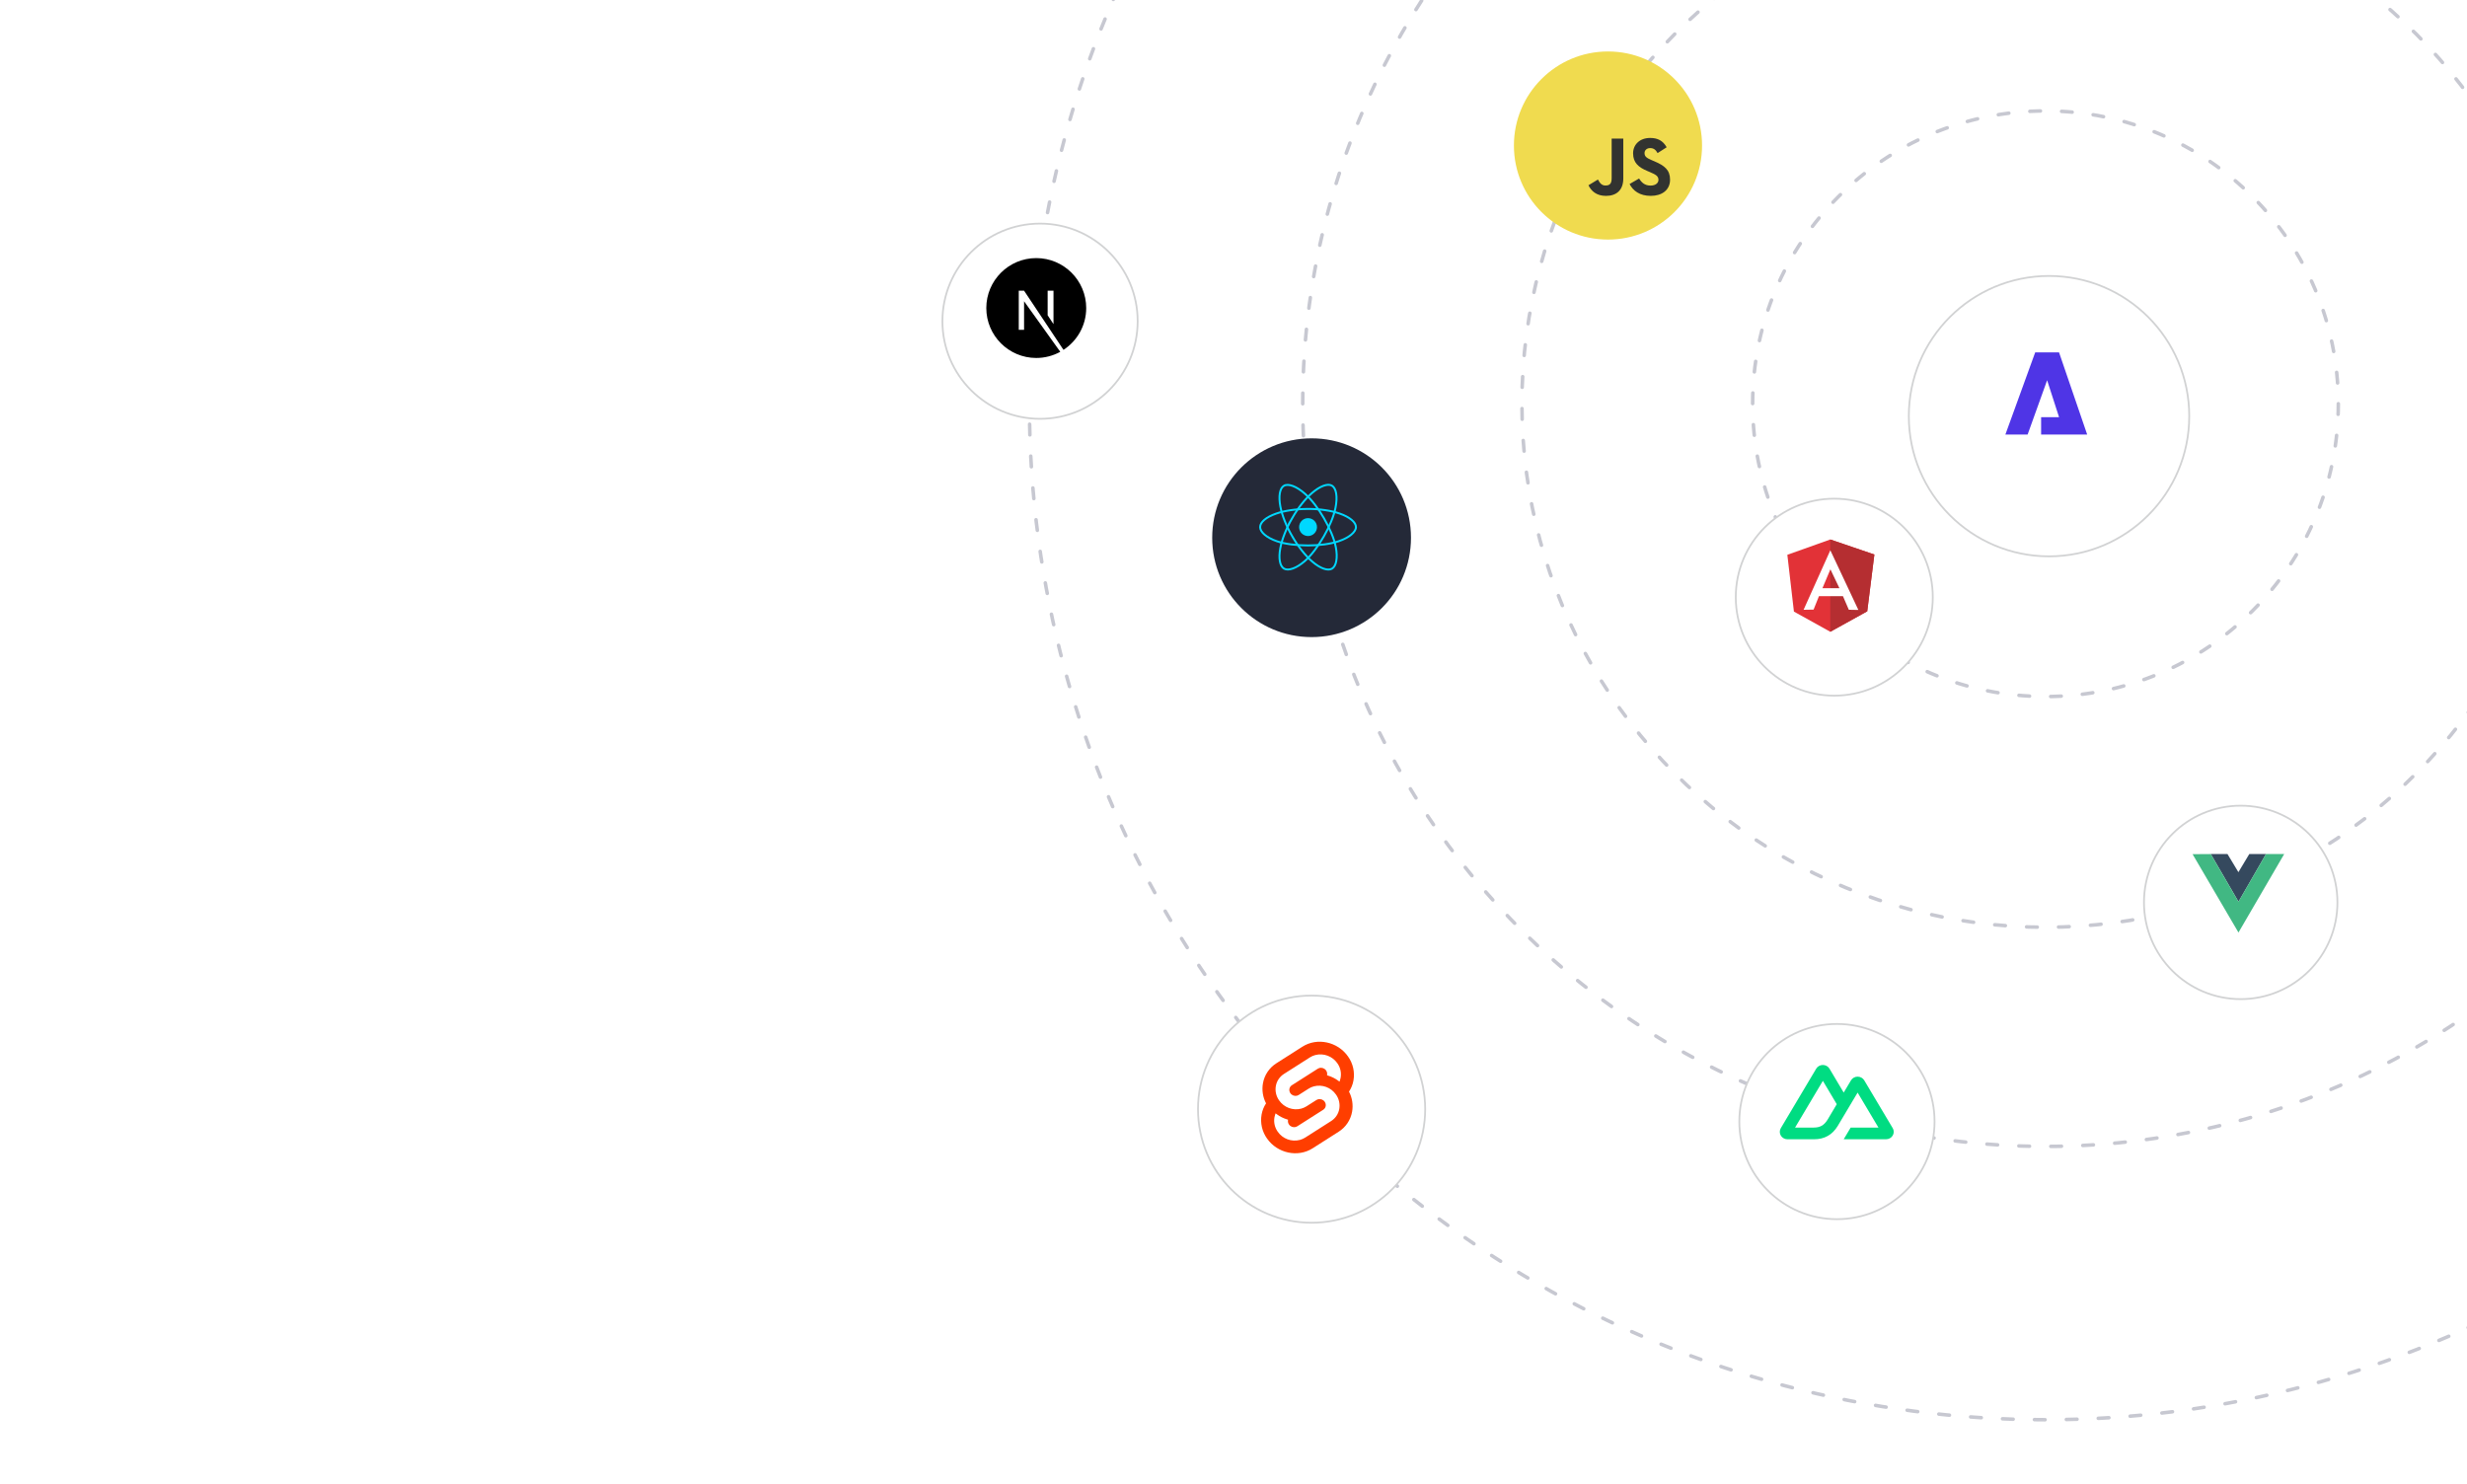 <?xml version="1.0" encoding="UTF-8"?><svg id="Layer_1" xmlns="http://www.w3.org/2000/svg" xmlns:xlink="http://www.w3.org/1999/xlink" viewBox="0 0 1390 836"><defs><clipPath id="clippath"><rect width="1390" height="836" fill="none" stroke-width="0"/></clipPath><filter id="drop-shadow-1" filterUnits="userSpaceOnUse"><feOffset dx="2" dy="7"/><feGaussianBlur result="blur" stdDeviation="15"/><feFlood flood-color="#1a202d" flood-opacity=".16"/><feComposite in2="blur" operator="in"/><feComposite in="SourceGraphic"/></filter><filter id="drop-shadow-2" filterUnits="userSpaceOnUse"><feOffset dx="2" dy="7"/><feGaussianBlur result="blur-2" stdDeviation="15"/><feFlood flood-color="#1a202d" flood-opacity=".07"/><feComposite in2="blur-2" operator="in"/><feComposite in="SourceGraphic"/></filter><filter id="drop-shadow-3" filterUnits="userSpaceOnUse"><feOffset dx="2" dy="7"/><feGaussianBlur result="blur-3" stdDeviation="15"/><feFlood flood-color="#1a202d" flood-opacity=".07"/><feComposite in2="blur-3" operator="in"/><feComposite in="SourceGraphic"/></filter><filter id="drop-shadow-4" filterUnits="userSpaceOnUse"><feOffset dx="2" dy="7"/><feGaussianBlur result="blur-4" stdDeviation="15"/><feFlood flood-color="#1a202d" flood-opacity=".07"/><feComposite in2="blur-4" operator="in"/><feComposite in="SourceGraphic"/></filter><filter id="drop-shadow-5" filterUnits="userSpaceOnUse"><feOffset dx="2" dy="7"/><feGaussianBlur result="blur-5" stdDeviation="15"/><feFlood flood-color="#1a202d" flood-opacity=".07"/><feComposite in2="blur-5" operator="in"/><feComposite in="SourceGraphic"/></filter><filter id="drop-shadow-6" filterUnits="userSpaceOnUse"><feOffset dx="2" dy="7"/><feGaussianBlur result="blur-6" stdDeviation="15"/><feFlood flood-color="#1a202d" flood-opacity=".07"/><feComposite in2="blur-6" operator="in"/><feComposite in="SourceGraphic"/></filter><filter id="drop-shadow-7" filterUnits="userSpaceOnUse"><feOffset dx="2" dy="7"/><feGaussianBlur result="blur-7" stdDeviation="15"/><feFlood flood-color="#1a202d" flood-opacity=".07"/><feComposite in2="blur-7" operator="in"/><feComposite in="SourceGraphic"/></filter><filter id="drop-shadow-8" filterUnits="userSpaceOnUse"><feOffset dx="2" dy="7"/><feGaussianBlur result="blur-8" stdDeviation="15"/><feFlood flood-color="#1a202d" flood-opacity=".07"/><feComposite in2="blur-8" operator="in"/><feComposite in="SourceGraphic"/></filter></defs><g clip-path="url(#clippath)"><circle cx="1152.5" cy="227.5" r="79" fill="#fff" filter="url(#drop-shadow-1)" stroke="#d1d2d3" stroke-miterlimit="10"/><circle cx="1152.5" cy="227.5" r="165" fill="none" stroke="#c7c8d1" stroke-dasharray="0 0 5.96 11.92" stroke-linecap="round" stroke-linejoin="round" stroke-width="2"/><circle cx="1152.5" cy="227.5" r="295" fill="none" stroke="#c7c8d1" stroke-dasharray="0 0 6 12" stroke-linecap="round" stroke-linejoin="round" stroke-width="2"/><circle cx="1152.5" cy="227.5" r="418.5" fill="none" stroke="#c7c8d1" stroke-dasharray="0 0 6 12.01" stroke-linecap="round" stroke-linejoin="round" stroke-width="2"/><circle cx="1152.5" cy="227.5" r="572.5" fill="none" stroke="#c7c8d1" stroke-dasharray="0 0 6 11.99" stroke-linecap="round" stroke-linejoin="round" stroke-width="2"/><circle cx="737" cy="296" r="56" fill="#242938" filter="url(#drop-shadow-2)" stroke-width="0"/><circle cx="904" cy="75" r="53" fill="#f0db4f" filter="url(#drop-shadow-3)" stroke-width="0"/><circle cx="584" cy="174" r="55" fill="#fff" filter="url(#drop-shadow-4)" stroke="#d1d2d3" stroke-miterlimit="10"/><circle cx="1033" cy="625" r="55" fill="#fff" filter="url(#drop-shadow-5)" stroke="#d1d2d3" stroke-miterlimit="10"/><circle cx="1260.5" cy="501.5" r="54.5" fill="#fff" filter="url(#drop-shadow-6)" stroke="#d1d2d3" stroke-miterlimit="10"/><circle cx="1031.5" cy="329.5" r="55.5" fill="#fff" filter="url(#drop-shadow-7)" stroke="#d1d2d3" stroke-miterlimit="10"/><circle cx="737" cy="618" r="64" fill="#fff" filter="url(#drop-shadow-8)" stroke="#d1d2d3" stroke-miterlimit="10"/><path d="m1146.72,198.56h13.42l15.86,46.32h-25.96v-9.81h10.11l-6.72-20.8-11,30.61h-12.53l16.81-46.32Z" fill="#4f35e6" stroke-width="0"/><path d="m895,104.39l5.34-3.23c1.03,1.83,1.97,3.37,4.22,3.37s3.51-.84,3.51-4.12v-22.3h6.56v22.39c0,6.79-3.98,9.88-9.79,9.88-5.25,0-8.29-2.72-9.84-6m23.19-.7l5.34-3.09c1.41,2.3,3.23,3.98,6.46,3.98,2.72,0,4.45-1.36,4.45-3.23,0-2.25-1.78-3.04-4.78-4.36l-1.64-.7c-4.73-2.01-7.87-4.54-7.87-9.88,0-4.92,3.75-8.67,9.6-8.67,4.17,0,7.17,1.45,9.32,5.25l-5.11,3.28c-1.12-2.01-2.34-2.81-4.22-2.81s-3.14,1.22-3.14,2.81c0,1.97,1.22,2.76,4.03,3.98l1.64.7c5.57,2.39,8.71,4.82,8.71,10.3,0,5.9-4.64,9.13-10.87,9.13s-10.02-2.9-11.94-6.7" fill="#323330" stroke-width="0"/><path d="m1236.38,481.08l18.55.06,5.27,9.1,5.37-9.1,18.43-.06-23.75,40.97-23.87-40.98Zm47.24.24h-9.06s-14.31,24.58-14.31,24.58l-14.31-24.57h-9.21s23.52,40.13,23.52,40.13l23.37-40.14Zm-9.36,0l-8.46.06-5.6,9.17-5.51-9.17-8.48-.06,14.04,23.99,14.02-23.99Zm-28.21-.06h8.56m-8.56,0h8.56" fill="none" stroke-width="0"/><path d="m1245.64,481.25h9.41s6.15,10.21,6.15,10.21l6.13-10.21h9.4s-15.48,26.86-15.48,26.86l-15.61-26.86Z" fill="#35495e" stroke-width="0"/><path d="m1235.38,481.32l10.25-.07,15.61,26.86,15.49-26.86h10.27s-25.76,44.22-25.76,44.22l-25.86-44.15Z" fill="#41b883" stroke-width="0"/><path d="m737,302.05c2.78,0,5.04-2.26,5.04-5.04s-2.26-5.04-5.04-5.04-5.04,2.26-5.04,5.04,2.26,5.04,5.04,5.04Z" fill="#00d8ff" stroke-width="0"/><path d="m737,286.77c6.76,0,13.05.97,17.78,2.6,5.71,1.96,9.22,4.94,9.22,7.64s-3.72,5.97-9.85,8.01c-4.63,1.54-10.73,2.34-17.15,2.34s-12.82-.75-17.5-2.35c-5.93-2.03-9.5-5.23-9.5-7.99s3.35-5.63,8.98-7.59c4.75-1.66,11.19-2.65,18.02-2.65,0,0,0,0,0,0Z" fill="none" stroke="#00d8ff" stroke-miterlimit="10" stroke-width="1.11"/><path d="m728.08,291.92c3.38-5.86,7.36-10.82,11.14-14.1,4.55-3.96,8.89-5.51,11.22-4.17,2.43,1.4,3.32,6.21,2.02,12.53-.98,4.78-3.34,10.46-6.54,16.02-3.29,5.7-7.05,10.73-10.78,13.98-4.72,4.12-9.28,5.62-11.67,4.24-2.32-1.34-3.2-5.72-2.09-11.57.94-4.95,3.3-11.02,6.71-16.94,0,0,0,0,0,0Z" fill="none" stroke="#00d8ff" stroke-miterlimit="10" stroke-width="1.11"/><path d="m728.09,302.22c-3.39-5.85-5.7-11.78-6.66-16.69-1.16-5.92-.34-10.45,1.99-11.8,2.43-1.41,7.03.23,11.86,4.51,3.65,3.24,7.4,8.12,10.62,13.67,3.3,5.7,5.77,11.47,6.73,16.32,1.22,6.15.23,10.84-2.15,12.22-2.31,1.34-6.55-.08-11.07-3.97-3.82-3.28-7.9-8.36-11.32-14.27Z" fill="none" stroke="#00d8ff" stroke-miterlimit="10" stroke-width="1.11"/><path d="m583.86,145.43c-15.52,0-28.14,12.62-28.14,28.14s12.62,28.14,28.14,28.14c4.92,0,9.54-1.28,13.54-3.47l-20.4-28.49v16.09h-2.99v-22.03h2.99l22.21,33.33c7.7-5.01,12.8-13.68,12.8-23.57,0-15.52-12.62-28.14-28.14-28.14Zm9.72,37.2l-3.3-4.97v-13.85h3.3v18.82Z" stroke-width="0"/><path d="m1038.82,641.96h23.86c.76,0,1.5-.19,2.16-.56.65-.36,1.2-.89,1.58-1.53.38-.63.58-1.36.58-2.09,0-.74-.2-1.46-.58-2.09l-16.03-26.92c-.38-.64-.93-1.17-1.58-1.53-.66-.37-1.4-.56-2.16-.56-.76,0-1.5.19-2.16.56-.65.36-1.2.89-1.58,1.53l-4.1,6.89-8.01-13.47c-.38-.64-.93-1.17-1.58-1.53-.66-.37-1.4-.56-2.16-.56-.76,0-1.5.19-2.16.56-.65.36-1.2.89-1.58,1.53l-19.94,33.51c-.38.63-.58,1.36-.58,2.09,0,.74.2,1.46.58,2.09.38.64.93,1.17,1.58,1.53.66.37,1.4.56,2.16.56h14.98c5.93,0,10.31-2.53,13.32-7.46l7.31-12.28,3.92-6.57,11.75,19.74h-15.67s-3.92,6.57-3.92,6.57Zm-16.96-6.58h-10.45s15.67-26.33,15.67-26.33l7.82,13.16-5.23,8.8c-2,3.2-4.27,4.37-7.8,4.37h0Z" fill="#00dc82" stroke-width="0"/><path d="m1007.06,312.62l24.19-8.62,24.84,8.47-4.02,32-20.82,11.53-20.49-11.38-3.7-32Z" fill="#e23237" stroke-width="0"/><path d="m1056.09,312.47l-24.84-8.47v52l20.82-11.51s4.02-32.02,4.02-32.02Z" fill="#b52e31" stroke-width="0"/><path d="m1031.28,310.07l-15.07,33.54,5.63-.1,3.03-7.57h13.52l3.31,7.66,5.38.1s-15.8-33.63-15.8-33.63Zm.04,10.74l5.09,10.65h-9.58s4.48-10.65,4.48-10.65Z" fill="#fff" stroke-width="0"/><path d="m759.53,595.32c-5.84-8.35-17.36-10.83-25.7-5.52l-14.64,9.33c-4,2.52-6.75,6.6-7.59,11.25-.7,3.87-.08,7.87,1.74,11.35-1.25,1.9-2.11,4.04-2.51,6.28-.84,4.74.26,9.62,3.06,13.53,5.84,8.35,17.37,10.83,25.7,5.52l14.64-9.33c4-2.52,6.75-6.6,7.59-11.25.7-3.87.08-7.87-1.74-11.35,1.25-1.9,2.11-4.04,2.51-6.28.84-4.74-.26-9.62-3.06-13.53" fill="#ff3e00" stroke-width="0"/><path d="m732.4,642.34c-4.72,1.23-9.7-.62-12.48-4.63-1.68-2.36-2.35-5.29-1.84-8.14.08-.46.2-.92.35-1.37l.28-.84.75.55c1.73,1.27,3.67,2.24,5.73,2.86l.54.17-.05.54c-.07.77.14,1.54.59,2.18.84,1.21,2.34,1.76,3.76,1.4.32-.09.62-.22.9-.4l14.64-9.33c.72-.46,1.22-1.2,1.38-2.04.15-.86-.05-1.74-.55-2.45-.84-1.21-2.34-1.76-3.76-1.4-.32.09-.62.22-.9.39l-5.59,3.56c-.92.58-1.92,1.02-2.97,1.31-4.72,1.23-9.7-.62-12.48-4.63-1.68-2.36-2.35-5.29-1.84-8.14.5-2.8,2.16-5.25,4.56-6.77l14.64-9.33c.92-.59,1.92-1.03,2.98-1.31,4.72-1.23,9.7.62,12.48,4.63,1.68,2.36,2.35,5.29,1.84,8.14-.09.46-.2.92-.35,1.37l-.28.84-.75-.55c-1.73-1.27-3.67-2.24-5.73-2.86l-.54-.17.05-.54c.07-.77-.14-1.54-.59-2.18-.84-1.21-2.34-1.76-3.76-1.4-.32.09-.62.22-.9.4l-14.64,9.33c-.72.46-1.22,1.2-1.37,2.04-.15.86.05,1.74.55,2.45.84,1.21,2.34,1.76,3.76,1.4.32-.09.62-.22.9-.4l5.59-3.56c.92-.59,1.92-1.03,2.97-1.31,4.72-1.23,9.7.62,12.48,4.63,1.68,2.36,2.35,5.29,1.84,8.14-.5,2.8-2.16,5.25-4.56,6.77l-14.64,9.33c-.92.59-1.92,1.03-2.98,1.31" fill="#fff" stroke-width="0"/></g></svg>